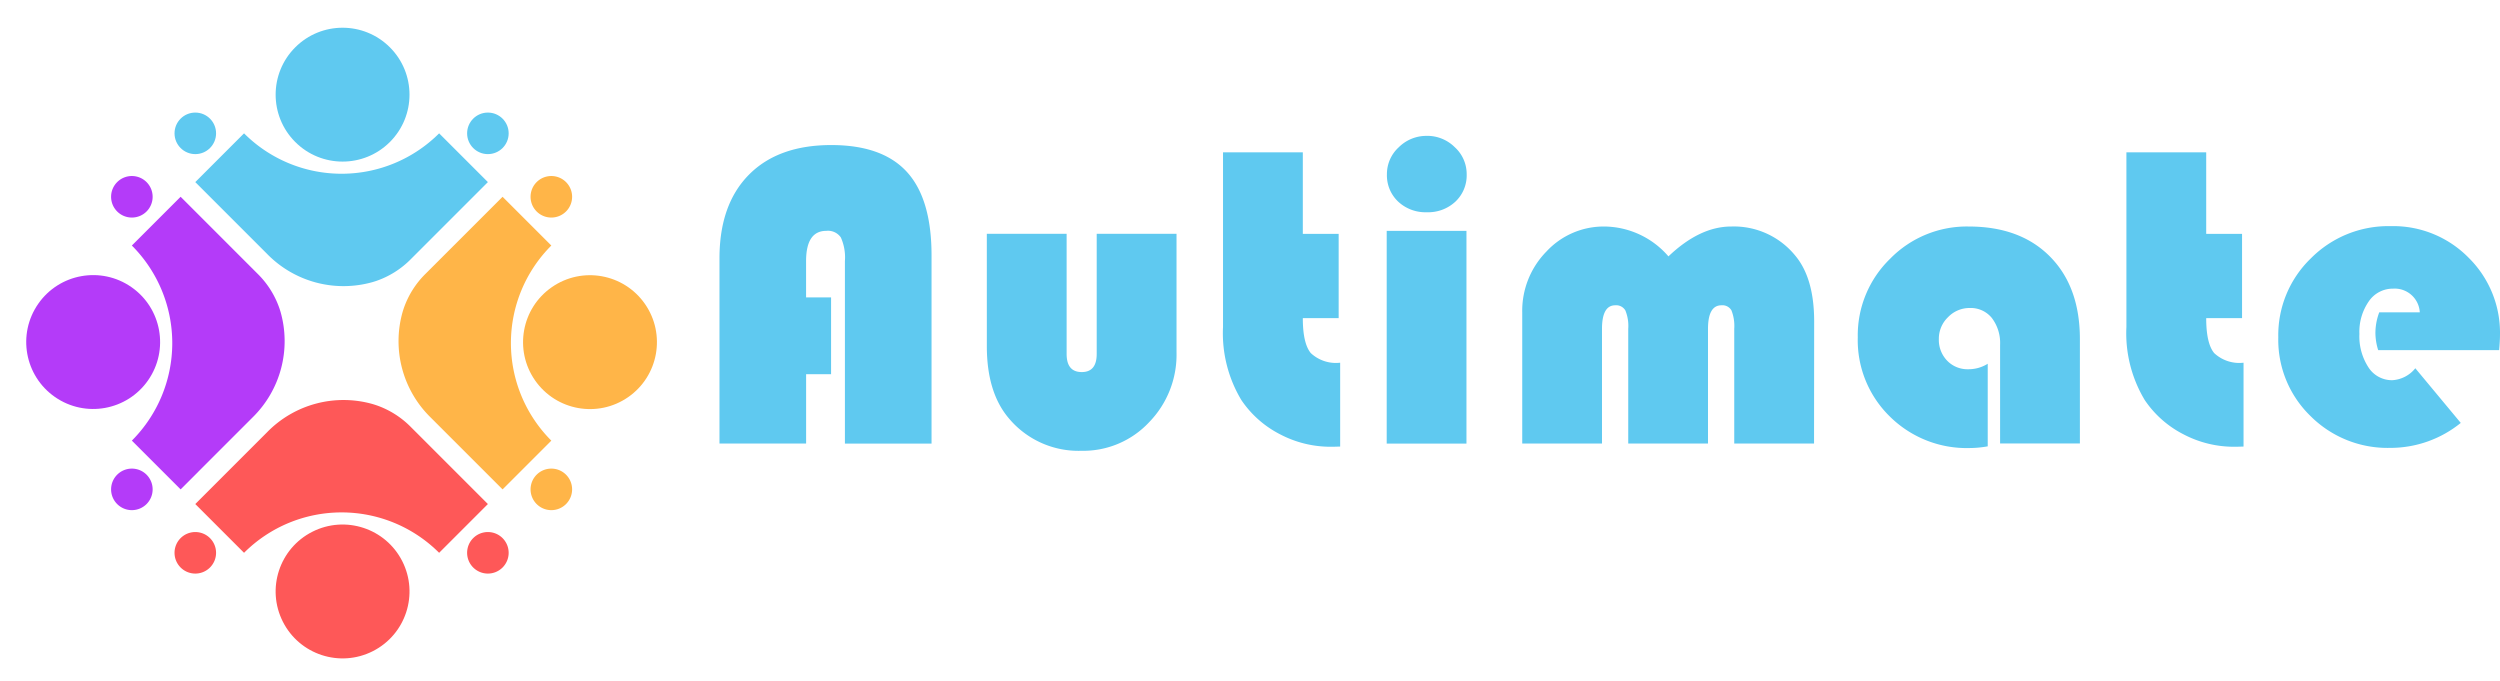 <svg xmlns="http://www.w3.org/2000/svg" width="278.976" height="76.043" viewBox="0 0 278.976 76.043">
  <g id="Group_1518" data-name="Group 1518" transform="translate(368.176 2794.676)">
    <g id="Group_1494" data-name="Group 1494" transform="translate(-368.176 -2794.676)">
      <g id="Group_1490" data-name="Group 1490" transform="translate(19.476 44.624)">
        <path id="Path_40007" data-name="Path 40007" d="M-282.348-2607.3l5.441,5.441h0a15.393,15.393,0,0,1,21.769,0h0l5.441-5.441-8.589-8.59a9.983,9.983,0,0,0-3.883-2.445q-.205-.068-.413-.13a11.915,11.915,0,0,0-11.721,3.118Z" transform="translate(284.664 2618.923)" fill="#fe5858"/>
        <path id="Path_40008" data-name="Path 40008" d="M-162.876-2558.526a2.317,2.317,0,0,1,2.317-2.317,2.318,2.318,0,0,1,2.318,2.317,2.318,2.318,0,0,1-2.318,2.318A2.318,2.318,0,0,1-162.876-2558.526Z" transform="translate(195.526 2575.59)" fill="#fe5858"/>
        <path id="Path_40009" data-name="Path 40009" d="M-291.468-2558.526a2.318,2.318,0,0,1,2.318-2.317,2.317,2.317,0,0,1,2.317,2.317,2.318,2.318,0,0,1-2.317,2.318A2.318,2.318,0,0,1-291.468-2558.526Z" transform="translate(291.468 2575.59)" fill="#fe5858"/>
        <circle id="Ellipse_53" data-name="Ellipse 53" cx="7.469" cy="7.469" r="7.469" transform="matrix(0.892, -0.452, 0.452, 0.892, 8.714, 18.092)" fill="#fe5858"/>
      </g>
      <g id="Group_1491" data-name="Group 1491" transform="translate(19.476 0)">
        <path id="Path_40010" data-name="Path 40010" d="M-282.348-2730.631l5.441-5.441h0a15.393,15.393,0,0,0,21.769,0h0l5.441,5.441-8.589,8.589a9.974,9.974,0,0,1-3.883,2.445c-.137.045-.274.089-.413.129a11.914,11.914,0,0,1-11.721-3.117Z" transform="translate(284.664 2750.952)" fill="#5fc9f0"/>
        <circle id="Ellipse_54" data-name="Ellipse 54" cx="2.318" cy="2.318" r="2.318" transform="translate(32.65 12.562)" fill="#5fc9f0"/>
        <circle id="Ellipse_55" data-name="Ellipse 55" cx="2.318" cy="2.318" r="2.318" transform="translate(0 12.562)" fill="#5fc9f0"/>
        <circle id="Ellipse_56" data-name="Ellipse 56" cx="7.469" cy="7.469" r="7.469" transform="translate(8.189 10.563) rotate(-45)" fill="#5fc9f0"/>
      </g>
      <g id="Group_1492" data-name="Group 1492" transform="translate(44.459 19.642)">
        <path id="Path_40011" data-name="Path 40011" d="M-181.451-2675.539l5.441-5.441h0a15.394,15.394,0,0,1,0-21.77h0l-5.441-5.441-8.589,8.589a9.982,9.982,0,0,0-2.445,3.883q-.068.205-.129.412a11.913,11.913,0,0,0,3.117,11.721Z" transform="translate(193.073 2710.508)" fill="#ffb548"/>
        <path id="Path_40012" data-name="Path 40012" d="M-132.676-2712.682a2.317,2.317,0,0,1-2.318-2.318,2.318,2.318,0,0,1,2.318-2.317,2.318,2.318,0,0,1,2.318,2.317A2.317,2.317,0,0,1-132.676-2712.682Z" transform="translate(149.741 2717.317)" fill="#ffb548"/>
        <path id="Path_40013" data-name="Path 40013" d="M-132.676-2584.091a2.318,2.318,0,0,1-2.318-2.317,2.318,2.318,0,0,1,2.318-2.318,2.318,2.318,0,0,1,2.318,2.318A2.318,2.318,0,0,1-132.676-2584.091Z" transform="translate(149.741 2621.376)" fill="#ffb548"/>
        <circle id="Ellipse_57" data-name="Ellipse 57" cx="7.469" cy="7.469" r="7.469" transform="matrix(0.821, -0.571, 0.571, 0.821, 10.982, 16.671)" fill="#ffb548"/>
      </g>
      <g id="Group_1493" data-name="Group 1493" transform="translate(0 19.642)">
        <path id="Path_40014" data-name="Path 40014" d="M-304.782-2675.539l-5.441-5.441h0a15.394,15.394,0,0,0,0-21.77h0l5.441-5.441,8.589,8.589a9.981,9.981,0,0,1,2.445,3.883q.068.205.129.412a11.913,11.913,0,0,1-3.117,11.721Z" transform="translate(324.937 2710.508)" fill="#b43bf9"/>
        <path id="Path_40015" data-name="Path 40015" d="M-317.033-2712.682a2.317,2.317,0,0,0,2.318-2.318,2.318,2.318,0,0,0-2.318-2.317,2.318,2.318,0,0,0-2.318,2.317A2.317,2.317,0,0,0-317.033-2712.682Z" transform="translate(331.748 2717.317)" fill="#b43bf9"/>
        <path id="Path_40016" data-name="Path 40016" d="M-317.033-2584.091a2.318,2.318,0,0,0,2.318-2.317,2.318,2.318,0,0,0-2.318-2.318,2.318,2.318,0,0,0-2.318,2.318A2.318,2.318,0,0,0-317.033-2584.091Z" transform="translate(331.748 2621.376)" fill="#b43bf9"/>
        <circle id="Ellipse_58" data-name="Ellipse 58" cx="7.469" cy="7.469" r="7.469" transform="matrix(0.571, -0.821, 0.821, 0.571, 0, 20.394)" fill="#b43bf9"/>
      </g>
    </g>
    <g id="Group_1495" data-name="Group 1495" transform="translate(-287.889 -2779.513)">
      <path id="Path_40017" data-name="Path 40017" d="M-39.514-2713.922v8.571H-42.3v7.738h-9.667v-20.667q0-6,3.274-9.321t9.2-3.322q5.714,0,8.452,3.012t2.738,9.3v21h-9.667v-20.357a5.459,5.459,0,0,0-.452-2.643,1.744,1.744,0,0,0-1.619-.739q-2.262,0-2.262,3.381v4.048Z" transform="translate(51.967 2731.947)" fill="#5fc9f0"/>
      <path id="Path_40018" data-name="Path 40018" d="M65.531-2691.913h8.905v13.405q0,2.024,1.69,2.024,1.666,0,1.667-2.024v-13.405H86.7v13.239a10.8,10.8,0,0,1-3.071,7.8A10.059,10.059,0,0,1,76.1-2667.7a10.134,10.134,0,0,1-8.167-3.69q-2.405-2.881-2.4-8Z" transform="translate(-35.698 2702.841)" fill="#5fc9f0"/>
      <path id="Path_40019" data-name="Path 40019" d="M178.243-2727.734v9.1h4v9.4h-4q0,2.834.893,3.906a4.1,4.1,0,0,0,3.274,1.071v9.357q-.691.023-1.024.023a12.1,12.1,0,0,1-5.7-1.4,11.536,11.536,0,0,1-4.3-3.81,14.458,14.458,0,0,1-2.048-8.144v-19.5Z" transform="translate(-113.148 2729.568)" fill="#5fc9f0"/>
      <path id="Path_40020" data-name="Path 40020" d="M250.166-2724.36v23.739h-8.9v-23.739Zm-4.428-10.6a4.363,4.363,0,0,1,3.131,1.274,4.048,4.048,0,0,1,1.321,3.012,4.023,4.023,0,0,1-1.25,3.048,4.454,4.454,0,0,1-3.2,1.191,4.452,4.452,0,0,1-3.2-1.191,4.024,4.024,0,0,1-1.25-3.048,4.048,4.048,0,0,1,1.322-3.012A4.362,4.362,0,0,1,245.738-2734.956Z" transform="translate(-166.81 2734.956)" fill="#5fc9f0"/>
      <path id="Path_40021" data-name="Path 40021" d="M333.379-2670.885h-8.905v-12.81a4.716,4.716,0,0,0-.31-2.047,1.16,1.16,0,0,0-1.119-.572q-1.5,0-1.5,2.643v12.786h-8.9v-12.81a4.552,4.552,0,0,0-.322-2.047,1.186,1.186,0,0,0-1.131-.572q-1.477,0-1.476,2.643v12.786h-8.9v-14.62a9.443,9.443,0,0,1,2.691-6.8,8.715,8.715,0,0,1,6.524-2.8,9.547,9.547,0,0,1,7.1,3.333q3.5-3.333,7-3.333a8.823,8.823,0,0,1,7.143,3.238q2.119,2.524,2.119,7.357Z" transform="translate(-211.236 2705.219)" fill="#5fc9f0"/>
      <path id="Path_40022" data-name="Path 40022" d="M462.814-2679.79v9.215a11.759,11.759,0,0,1-2,.19,12.2,12.2,0,0,1-8.929-3.524,11.9,11.9,0,0,1-3.572-8.834,11.9,11.9,0,0,1,3.607-8.762,11.964,11.964,0,0,1,8.774-3.6q5.762,0,9.084,3.369t3.321,9.2v11.643h-8.905v-11a4.6,4.6,0,0,0-.917-3,3.023,3.023,0,0,0-2.464-1.119,3.319,3.319,0,0,0-2.429,1.024,3.319,3.319,0,0,0-1.024,2.429,3.334,3.334,0,0,0,.929,2.428,3.152,3.152,0,0,0,2.357.953A4.042,4.042,0,0,0,462.814-2679.79Z" transform="translate(-321.29 2705.219)" fill="#5fc9f0"/>
      <path id="Path_40023" data-name="Path 40023" d="M575.28-2727.734v9.1h4v9.4h-4q0,2.834.893,3.906a4.1,4.1,0,0,0,3.274,1.071v9.357q-.691.023-1.024.023a12.1,12.1,0,0,1-5.7-1.4,11.538,11.538,0,0,1-4.3-3.81,14.46,14.46,0,0,1-2.048-8.144v-19.5Z" transform="translate(-409.376 2729.568)" fill="#5fc9f0"/>
      <path id="Path_40024" data-name="Path 40024" d="M657.784-2681.455h-13.5a6.549,6.549,0,0,1-.309-1.881,6.6,6.6,0,0,1,.428-2.333h4.524a2.8,2.8,0,0,0-2.976-2.643,3.232,3.232,0,0,0-2.714,1.417,5.946,5.946,0,0,0-1.048,3.631,6.327,6.327,0,0,0,1.012,3.738,3.111,3.111,0,0,0,2.655,1.429,3.544,3.544,0,0,0,2.572-1.333l5.071,6.1a12.457,12.457,0,0,1-7.881,2.786,12.148,12.148,0,0,1-8.881-3.548,11.849,11.849,0,0,1-3.6-8.786,11.918,11.918,0,0,1,3.631-8.81,12.186,12.186,0,0,1,8.917-3.6,11.791,11.791,0,0,1,8.679,3.512,11.762,11.762,0,0,1,3.512,8.655Q657.879-2682.6,657.784-2681.455Z" transform="translate(-459.189 2705.36)" fill="#5fc9f0"/>
    </g>
  </g>
</svg>
